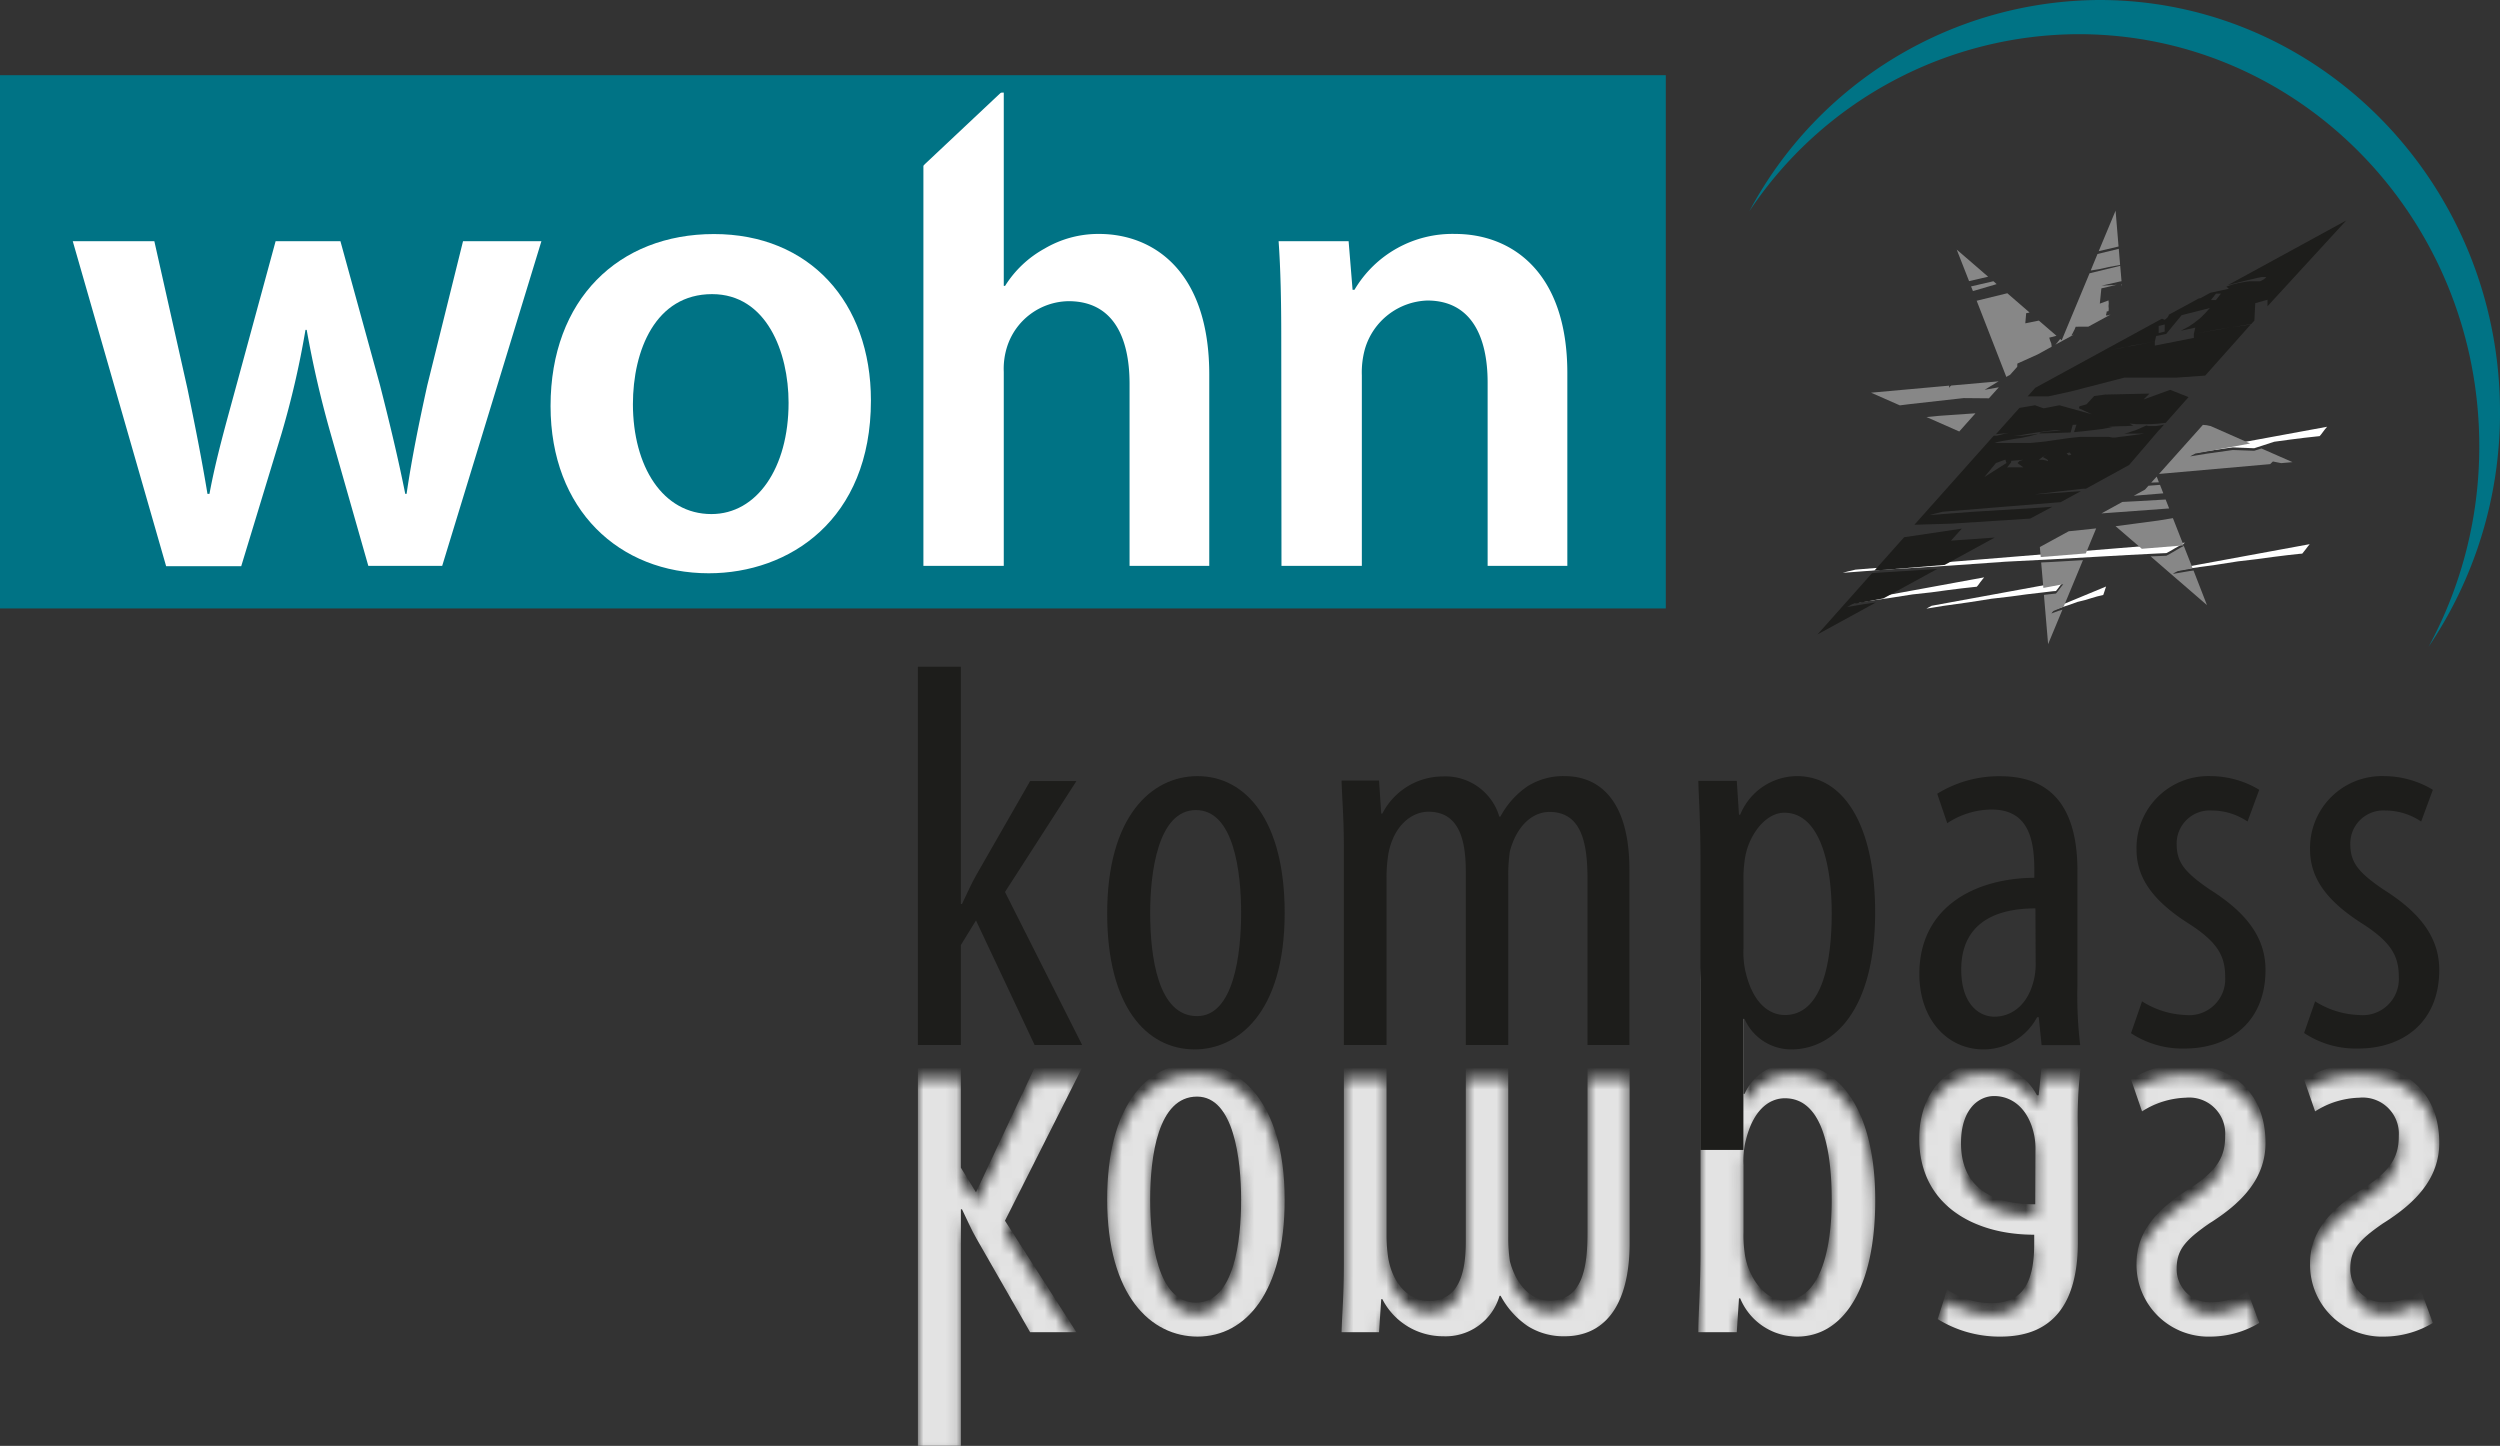 <svg id="Ebene_1" data-name="Ebene 1" xmlns="http://www.w3.org/2000/svg" xmlns:xlink="http://www.w3.org/1999/xlink" viewBox="0 0 226.77 131.15"><rect x="0" y="0" width="226.77" height="131.15" fill="#333333" stroke="none"/><defs><style>.cls-1{fill:url(#Unbenannter_Verlauf_57);}.cls-2{fill:url(#Unbenannter_Verlauf_57-2);}.cls-3{fill:url(#Unbenannter_Verlauf_57-3);}.cls-4{fill:url(#Unbenannter_Verlauf_57-4);}.cls-5{fill:url(#Unbenannter_Verlauf_57-5);}.cls-6{fill:url(#Unbenannter_Verlauf_57-6);}.cls-7{fill:url(#Unbenannter_Verlauf_57-7);}.cls-8{mask:url(#mask);}.cls-9{fill:#e3e3e3;}.cls-10{fill:#1d1d1b;}.cls-11{fill:#007385;}.cls-12{fill:#fff;}.cls-13{fill:#878787;}</style><linearGradient id="Unbenannter_Verlauf_57" x1="90.73" y1="132.15" x2="90.73" y2="97.84" gradientUnits="userSpaceOnUse"><stop offset="0.03" stop-color="#1d1d1b"/><stop offset="0.11" stop-color="#222220"/><stop offset="0.2" stop-color="#313130"/><stop offset="0.3" stop-color="#4a4a49"/><stop offset="0.4" stop-color="#6d6d6c"/><stop offset="0.52" stop-color="#9a9a99"/><stop offset="0.63" stop-color="#d0d0cf"/><stop offset="0.72" stop-color="#fff"/></linearGradient><linearGradient id="Unbenannter_Verlauf_57-2" x1="108.48" y1="122.24" x2="108.48" y2="97.45" xlink:href="#Unbenannter_Verlauf_57"/><linearGradient id="Unbenannter_Verlauf_57-3" x1="134.76" y1="122.24" x2="134.76" y2="97.84" xlink:href="#Unbenannter_Verlauf_57"/><linearGradient id="Unbenannter_Verlauf_57-4" x1="162.07" y1="122.24" x2="162.07" y2="88.32" xlink:href="#Unbenannter_Verlauf_57"/><linearGradient id="Unbenannter_Verlauf_57-5" x1="181.41" y1="122.24" x2="181.41" y2="97.45" xlink:href="#Unbenannter_Verlauf_57"/><linearGradient id="Unbenannter_Verlauf_57-6" x1="199.44" y1="122.24" x2="199.44" y2="97.55" xlink:href="#Unbenannter_Verlauf_57"/><linearGradient id="Unbenannter_Verlauf_57-7" x1="215.08" y1="122.24" x2="215.08" y2="97.55" xlink:href="#Unbenannter_Verlauf_57"/><mask id="mask" x="83.26" y="87.32" width="137.92" height="44.83" maskUnits="userSpaceOnUse"><path class="cls-1" d="M87.16,110.69h.1c.46.94.86,1.88,1.32,2.67l4.86,8.48h4.2l-6.48-10.11,7-13.89H93.85l-5.32,11.31-1.37-2.23V97.84h-3.9v34.31h3.9Z"/><path class="cls-2" d="M104.33,109.84c0,3.67.66,9.32,4.15,9.32s4.1-5.65,4.1-9.32-.66-9.37-4-9.37c-3.54,0-4.25,5.41-4.25,9.37m12.2,0c0,8.38-3.54,12.4-7.9,12.4-4.2,0-8.2-3.67-8.2-12.45,0-8.43,3.54-12.34,7.95-12.34,3.74,0,8.15,3.12,8.15,12.39"/><path class="cls-3" d="M121.9,115.64c0,2.83-.15,4.27-.21,6.2h3.4l.2-3h.1a6.17,6.17,0,0,0,5.52,3.37,5.09,5.09,0,0,0,5.11-3.67h.1a7.77,7.77,0,0,0,2.43,2.73,6.07,6.07,0,0,0,3.39.94c3.3,0,5.88-2.38,5.88-8.48V97.84H144v15c0,3.12-.45,6.14-3.44,6.14-1.62,0-3-1.33-3.6-3.57a14.35,14.35,0,0,1-.15-2.18V97.84h-3.85v15.72c0,2.68-.5,5.45-3.39,5.45-1.57,0-3.19-1.33-3.64-3.86a13.62,13.62,0,0,1-.16-2.08V97.84H121.9Z"/><path class="cls-4" d="M158.15,112.77a10.93,10.93,0,0,0,.1,1.83c.25,2.18,1.82,4.36,3.6,4.36,3.08,0,4.3-4.16,4.3-9.12s-1-9.22-4.25-9.22c-1.07,0-2.84.64-3.6,4.07a7.93,7.93,0,0,0-.15,2Zm-3.9-24.45h3.9v11.9h.1a4.64,4.64,0,0,1,4.25-2.77c3.85,0,7.6,3.57,7.6,12.44,0,7.88-2.84,12.35-7.09,12.35a5.6,5.6,0,0,1-5.16-3.47h-.11l-.2,3.07h-3.49c0-1.68.2-3.82.2-7.49Z"/><path class="cls-5" d="M184.63,105.38a6.28,6.28,0,0,0-.1-1.34c-.46-2.38-1.93-3.62-3.65-3.62-1.36,0-3,1.14-3,4.27,0,5.2,4.7,5.55,6.73,5.55Zm4.1-7.54a37.79,37.79,0,0,0-.25,5.46v10.36c0,5.4-2.13,8.58-7,8.58a10.64,10.64,0,0,1-5.72-1.59l.86-2.68a7.42,7.42,0,0,0,4,1.24c3.09,0,3.9-2.23,3.9-5.45V113c-5.52,0-10.43-2.73-10.43-8.73,0-4.12,2.53-6.84,5.82-6.84a5.51,5.51,0,0,1,4.86,2.92h.15l.26-2.53Z"/><path class="cls-6" d="M194.3,101.81a7.82,7.82,0,0,1,3.95-1.24,3.27,3.27,0,0,1,3.59,3.47c0,1.83-.65,3.08-3.13,4.71-3.19,2-4.91,4.07-4.91,6.84a6.52,6.52,0,0,0,6.73,6.65,8.59,8.59,0,0,0,4.4-1.24l-1.06-2.88a5.79,5.79,0,0,1-3.24,1,3,3,0,0,1-3.19-3c0-1.64.61-2.53,3-4.17,2.83-1.78,5.06-4,5.06-7.28,0-4.81-3.34-7.14-7.34-7.14a8.45,8.45,0,0,0-4.86,1.39Z"/><path class="cls-7" d="M210,101.81a7.82,7.82,0,0,1,4-1.24,3.28,3.28,0,0,1,3.59,3.47c0,1.83-.66,3.08-3.14,4.71-3.19,2-4.91,4.07-4.91,6.84a6.52,6.52,0,0,0,6.73,6.65,8.6,8.6,0,0,0,4.41-1.24l-1.06-2.88a5.84,5.84,0,0,1-3.25,1,3,3,0,0,1-3.18-3c0-1.64.6-2.53,3-4.17,2.84-1.78,5.07-4,5.07-7.28,0-4.81-3.35-7.14-7.35-7.14A8.47,8.47,0,0,0,209,98.94Z"/></mask></defs><title>logo3</title><g class="cls-8"><path class="cls-9" d="M87.16,109.69h.1c.46.94.86,1.88,1.32,2.67l4.86,8.48h4.2l-6.48-10.11,7-13.89H93.85l-5.32,11.31-1.37-2.23V96.84h-3.9v34.31h3.9Z"/><path class="cls-9" d="M104.33,108.84c0,3.67.66,9.32,4.15,9.32s4.1-5.65,4.1-9.32-.66-9.37-4-9.37c-3.54,0-4.25,5.41-4.25,9.37m12.2,0c0,8.38-3.54,12.4-7.9,12.4-4.2,0-8.2-3.67-8.2-12.45,0-8.43,3.54-12.34,7.95-12.34,3.74,0,8.15,3.12,8.15,12.39"/><path class="cls-9" d="M121.9,114.64c0,2.83-.15,4.27-.21,6.2h3.4l.2-3h.1a6.17,6.17,0,0,0,5.52,3.37,5.09,5.09,0,0,0,5.11-3.67h.1a7.77,7.77,0,0,0,2.43,2.73,6.07,6.07,0,0,0,3.39.94c3.3,0,5.88-2.38,5.88-8.48V96.84H144v15c0,3.12-.45,6.14-3.44,6.14-1.62,0-3-1.33-3.6-3.57a14.35,14.35,0,0,1-.15-2.18V96.84h-3.85v15.72c0,2.68-.5,5.45-3.39,5.45-1.57,0-3.19-1.33-3.64-3.86a13.62,13.62,0,0,1-.16-2.08V96.84H121.9Z"/><path class="cls-9" d="M158.15,111.77a10.93,10.93,0,0,0,.1,1.83c.25,2.18,1.82,4.36,3.6,4.36,3.08,0,4.3-4.16,4.3-9.12s-1-9.22-4.25-9.22c-1.07,0-2.84.64-3.6,4.07a7.93,7.93,0,0,0-.15,2Zm-3.9-24.45h3.9v11.9h.1a4.64,4.64,0,0,1,4.25-2.77c3.85,0,7.6,3.57,7.6,12.44,0,7.88-2.84,12.35-7.09,12.35a5.6,5.6,0,0,1-5.16-3.47h-.11l-.2,3.07h-3.49c0-1.68.2-3.82.2-7.49Z"/><path class="cls-9" d="M184.63,104.38a6.28,6.28,0,0,0-.1-1.34c-.46-2.38-1.93-3.62-3.65-3.62-1.36,0-3,1.14-3,4.27,0,5.2,4.7,5.55,6.73,5.55Zm4.1-7.54a37.79,37.79,0,0,0-.25,5.46v10.36c0,5.4-2.13,8.58-7,8.58a10.64,10.64,0,0,1-5.72-1.59l.86-2.68a7.42,7.42,0,0,0,4,1.24c3.09,0,3.9-2.23,3.9-5.45V112c-5.52,0-10.43-2.73-10.43-8.73,0-4.12,2.53-6.84,5.82-6.84a5.51,5.51,0,0,1,4.86,2.92h.15l.26-2.53Z"/><path class="cls-9" d="M194.3,100.81a7.82,7.82,0,0,1,3.95-1.24,3.27,3.27,0,0,1,3.59,3.47c0,1.83-.65,3.08-3.13,4.71-3.19,2-4.91,4.07-4.91,6.84a6.52,6.52,0,0,0,6.73,6.65,8.59,8.59,0,0,0,4.4-1.24l-1.06-2.88a5.79,5.79,0,0,1-3.24,1,3,3,0,0,1-3.19-3c0-1.64.61-2.53,3-4.17,2.83-1.78,5.06-4,5.06-7.28,0-4.81-3.34-7.14-7.34-7.14a8.45,8.45,0,0,0-4.86,1.39Z"/><path class="cls-9" d="M210,100.81a7.82,7.82,0,0,1,4-1.24,3.28,3.28,0,0,1,3.59,3.47c0,1.83-.66,3.08-3.14,4.71-3.19,2-4.91,4.07-4.91,6.84a6.52,6.52,0,0,0,6.73,6.65,8.6,8.6,0,0,0,4.41-1.24l-1.06-2.88a5.84,5.84,0,0,1-3.25,1,3,3,0,0,1-3.18-3c0-1.64.6-2.53,3-4.17,2.84-1.78,5.07-4,5.07-7.28,0-4.81-3.35-7.14-7.35-7.14A8.47,8.47,0,0,0,209,97.94Z"/></g><path class="cls-10" d="M87.16,82h.1c.46-.94.86-1.88,1.32-2.67l4.86-8.48h4.2L91.16,80.91l7,13.88H93.85l-5.32-11.3-1.37,2.23v9.07h-3.9V60.48h3.9Z"/><path class="cls-10" d="M104.33,82.8c0,4,.71,9.37,4.25,9.37,3.34,0,4-5.65,4-9.37s-.66-9.32-4.1-9.32-4.15,5.65-4.15,9.32m12.2,0c0,9.27-4.41,12.39-8.15,12.39-4.41,0-7.95-3.92-7.95-12.34,0-8.78,4-12.45,8.2-12.45,4.36,0,7.9,4,7.9,12.4"/><path class="cls-10" d="M121.9,77c0-2.83-.15-4.27-.21-6.2h3.4l.2,3h.1a6.17,6.17,0,0,1,5.52-3.37A5.09,5.09,0,0,1,136,74.07h.1a7.77,7.77,0,0,1,2.43-2.73,6.07,6.07,0,0,1,3.39-.94c3.3,0,5.88,2.38,5.88,8.48V94.79H144v-15c0-3.12-.45-6.14-3.44-6.14-1.62,0-3,1.33-3.6,3.56a14.59,14.59,0,0,0-.15,2.19V94.79h-3.85V79.08c0-2.68-.5-5.45-3.39-5.45-1.57,0-3.19,1.33-3.64,3.86a13.62,13.62,0,0,0-.16,2.08V94.79H121.9Z"/><path class="cls-10" d="M158.15,86a8,8,0,0,0,.15,2c.76,3.42,2.53,4.07,3.6,4.07,3.24,0,4.25-4.37,4.25-9.22s-1.22-9.13-4.3-9.13c-1.78,0-3.35,2.19-3.6,4.37a10.93,10.93,0,0,0-.1,1.83Zm-3.9-7.69c0-3.67-.15-5.8-.2-7.48h3.49l.2,3.07h.11A5.6,5.6,0,0,1,163,70.4c4.25,0,7.09,4.46,7.09,12.35,0,8.87-3.75,12.44-7.6,12.44a4.64,4.64,0,0,1-4.25-2.77h-.1v11.89h-3.9Z"/><path class="cls-10" d="M184.63,82.4c-2,0-6.73.35-6.73,5.55,0,3.13,1.62,4.27,3,4.27,1.72,0,3.19-1.24,3.65-3.62a6.28,6.28,0,0,0,.1-1.34Zm.56,12.4-.26-2.53h-.15a5.51,5.51,0,0,1-4.86,2.92c-3.29,0-5.82-2.73-5.82-6.84,0-6,4.91-8.68,10.43-8.73v-.74c0-3.22-.81-5.45-3.9-5.45a7.42,7.42,0,0,0-4,1.24L175.72,72a10.64,10.64,0,0,1,5.72-1.59c4.91,0,7,3.17,7,8.58V89.34a37.79,37.79,0,0,0,.25,5.46Z"/><path class="cls-10" d="M194.3,90.83a7.92,7.92,0,0,0,3.95,1.24,3.27,3.27,0,0,0,3.59-3.47c0-1.84-.65-3.08-3.13-4.71-3.19-2-4.91-4.07-4.91-6.84a6.52,6.52,0,0,1,6.73-6.65,8.59,8.59,0,0,1,4.4,1.24l-1.06,2.88a5.79,5.79,0,0,0-3.24-1,3,3,0,0,0-3.19,3c0,1.63.61,2.53,3,4.16,2.83,1.79,5.06,4,5.06,7.29,0,4.81-3.34,7.14-7.34,7.14a8.45,8.45,0,0,1-4.86-1.39Z"/><path class="cls-10" d="M210,90.83a7.92,7.92,0,0,0,4,1.24,3.28,3.28,0,0,0,3.59-3.47c0-1.84-.66-3.08-3.14-4.71-3.19-2-4.91-4.07-4.91-6.84a6.52,6.52,0,0,1,6.73-6.65,8.6,8.6,0,0,1,4.41,1.24l-1.06,2.88a5.84,5.84,0,0,0-3.25-1,3,3,0,0,0-3.18,3c0,1.63.6,2.53,3,4.16,2.84,1.79,5.07,4,5.07,7.29,0,4.81-3.35,7.14-7.35,7.14A8.47,8.47,0,0,1,209,93.7Z"/><rect class="cls-11" y="6.82" width="151.1" height="48.37"/><path class="cls-12" d="M14,21.88l3,13.36c.65,3.15,1.29,6.35,1.82,9.56H19c.59-3.21,1.53-6.47,2.35-9.5L25,21.88h5.88l3.59,13.06c.88,3.45,1.65,6.65,2.29,9.86h.12c.47-3.21,1.12-6.41,1.88-9.86L42,21.88h7.11l-9,29.45h-6.7L30,39.36a94.18,94.18,0,0,1-2.18-9.44h-.11a80.9,80.9,0,0,1-2.18,9.44l-3.65,12H15.07L6.6,21.88Z"/><path class="cls-12" d="M57.41,36.63c0,5.69,2.71,10,7.12,10,4.12,0,7-4.17,7-10.1,0-4.59-2-9.85-6.94-9.85-5.12,0-7.18,5.08-7.18,10M79,36.33C79,47.16,71.59,52,64.29,52c-8.11,0-14.35-5.74-14.35-15.17,0-9.68,6.18-15.6,14.82-15.6S79,27.38,79,36.33"/><path class="cls-12" d="M83.76,8.4h7.29V25.93h.12a9.78,9.78,0,0,1,3.58-3.38,9.6,9.6,0,0,1,4.94-1.33c4.89,0,10,3.32,10,12.75V51.33h-7.23V34.82c0-4.29-1.53-7.5-5.53-7.5a5.94,5.94,0,0,0-5.59,4.17,6.59,6.59,0,0,0-.29,2.24v17.6H83.76Z"/><path class="cls-12" d="M116.22,30.65c0-3.39-.06-6.23-.24-8.77h6.35l.36,4.41h.17A10.31,10.31,0,0,1,132,21.22c5,0,10.17,3.32,10.17,12.63V51.33h-7.23V34.7c0-4.23-1.53-7.44-5.47-7.44a6.11,6.11,0,0,0-5.65,4.36,7.92,7.92,0,0,0-.29,2.42V51.33h-7.29Z"/><polyline class="cls-11" points="92.27 7.01 82.71 16 81.34 7.3"/><polygon class="cls-12" points="196.51 50.17 195.82 50.2 193.09 50.34 189.89 50.52 186.21 50.73 181.92 50.95 176.83 51.31 170.97 51.67 167.15 51.96 167.62 51.83 168.31 51.67 198.2 49.23 197.75 49.47 197.29 49.73 196.83 50 196.51 50.17"/><polygon class="cls-12" points="186.49 53.61 186.21 53.63 185.12 53.76 183.84 53.91 182.37 54.11 180.65 54.31 178.62 54.63 176.27 54.96 174.74 55.21 174.93 55.1 175.21 54.95 187.16 52.76 186.98 52.97 186.8 53.21 186.62 53.45 186.49 53.61"/><polygon class="cls-12" points="210.41 39.56 210.13 39.59 209.04 39.71 207.76 39.87 206.29 40.07 204.47 40.66 202.53 40.58 200.19 40.91 198.66 41.17 198.85 41.05 199.13 40.91 211.09 38.71 210.9 38.93 210.72 39.17 210.54 39.41 210.41 39.56"/><polygon class="cls-12" points="179.31 53.22 179.03 53.25 177.94 53.37 176.66 53.53 175.19 53.73 173.47 53.92 171.43 54.24 169.09 54.57 167.56 54.83 167.75 54.71 168.03 54.56 179.98 52.37 179.8 52.59 179.62 52.82 179.44 53.07 179.31 53.22"/><polygon class="cls-12" points="208.83 50.22 208.56 50.24 207.47 50.36 206.18 50.52 204.71 50.72 203 50.92 200.96 51.24 198.61 51.56 197.09 51.82 197.28 51.7 197.55 51.56 209.51 49.36 209.33 49.58 209.15 49.82 208.96 50.06 208.83 50.22"/><polygon class="cls-12" points="190.78 53.97 190.66 54 190.23 54.1 189.72 54.25 189.13 54.43 188.44 54.6 187.63 54.89 186.69 55.19 186.08 55.41 186.15 55.31 186.26 55.18 191.04 53.2 190.97 53.4 190.9 53.62 190.83 53.83 190.78 53.97"/><polygon class="cls-13" points="194.06 45.45 192.51 45.53 190.62 46.57 191.44 46.51 196.76 46.12 196.44 45.31 194.06 45.45"/><polygon class="cls-13" points="194.88 44.06 194.57 44.41 193.55 44.97 196.23 44.75 195.93 43.98 194.88 44.06"/><polygon class="cls-13" points="190.14 47.93 188.27 48.13 187.65 48.19 185.03 49.62 185.11 50.53 189.2 50.2 190.14 47.93"/><polygon class="cls-13" points="195.13 43.78 195.27 43.77 195.83 43.75 195.63 43.23 195.13 43.78"/><polygon class="cls-13" points="197.1 47 195.76 47.22 193.65 47.5 191.9 47.73 194.28 49.78 198.07 49.47 197.1 47"/><polygon class="cls-13" points="198.61 51.8 197.09 52.06 197.27 51.94 197.55 51.8 198.89 51.55 198.09 49.52 197.75 49.7 197.29 49.97 196.83 50.24 196.51 50.41 195.82 50.44 195.08 50.47 200.19 54.89 198.97 51.75 198.61 51.8"/><polygon class="cls-13" points="186.69 55.42 186.08 55.65 186.15 55.55 186.26 55.42 187.19 55.03 188.94 50.81 186.21 50.97 185.15 51.02 185.35 53.33 187.16 52.99 186.98 53.21 186.8 53.45 186.62 53.69 186.49 53.84 186.21 53.87 185.4 53.96 185.78 58.43 187.08 55.3 186.69 55.42"/><path class="cls-11" d="M226.77,37.37C226.77,16.73,210.49,0,190.42,0a36.18,36.18,0,0,0-31.74,19.16A36,36,0,0,1,188.54,3.1c20.08,0,36.35,16.73,36.35,37.37a38,38,0,0,1-4.6,18.2,37.89,37.89,0,0,0,6.48-21.3"/><polygon class="cls-13" points="199.13 41.14 204.11 40.23 200.53 38.65 200.48 38.64 200.16 38.57 199.82 38.54 195.84 42.99 205.92 42.1 206.17 41.86 206.92 42.01 207.95 41.92 205.13 40.68 204.47 40.89 202.54 40.82 200.19 41.15 198.66 41.4 198.85 41.29 199.13 41.14"/><polygon class="cls-13" points="181.99 34.19 182.16 34.09 182.32 34.01 182.98 33.27 182.99 32.98 184.85 32.14 186.1 31.45 186.1 31.39 186.07 31.17 185.97 30.91 185.88 30.63 186.54 30.46 184.94 29.08 183.71 29.33 183.79 28.41 184.1 28.35 182.08 26.6 179.3 27.28 181.99 34.19"/><polygon class="cls-13" points="189.65 24.52 189.69 24.53 190.38 24.42 191.27 24.22 192.23 24.05 192.31 24.03 192.19 22.57 190.26 23.04 189.65 24.52"/><polygon class="cls-13" points="192.42 25.79 192.47 25.96 192.46 25.78 192.42 25.79"/><polygon class="cls-13" points="187.01 30.87 186.88 30.75 186.84 30.79 186.56 31.14 186.43 31.27 188.14 30.34 188.06 30.37 187.89 30.43 187.99 30.26 188.08 30.08 188.18 29.89 188.28 29.64 188.69 29.63 189.14 29.63 189.43 29.63 191.45 28.53 191.06 28.64 191.06 28.6 191.06 28.57 191.03 28.54 191.08 28.39 191.09 28.26 191.17 28.24 191.22 28.23 191.26 28.22 191.28 28 191.26 27.78 191.28 27.53 191.26 27.25 190.47 27.54 190.61 26.16 192.01 25.83 191.7 25.86 190.63 25.91 192.22 25.55 192.44 25.51 192.32 24.11 189.54 24.79 187.01 30.87"/><polygon class="cls-13" points="178.79 25.98 178.96 26.4 179.18 26.34 180.85 25.85 181.11 25.77 180.82 25.51 178.79 25.98"/><polygon class="cls-13" points="180.34 25.1 177.49 22.64 178.61 25.5 180.34 25.1"/><polygon class="cls-13" points="192.17 22.36 191.9 19.11 190.37 22.78 192.17 22.36"/><polygon class="cls-13" points="178.32 37.55 175.88 37.72 174.75 37.83 177.72 39.14 179.19 37.49 178.32 37.55"/><polygon class="cls-13" points="173.28 36.65 178.12 36.11 180.41 36.13 181.31 35.13 180.02 35.36 181.12 34.69 181.3 34.59 177 34.97 176.98 34.98 176.86 35.08 176.8 35.18 176.79 35.1 176.81 34.98 169.72 35.62 172.33 36.77 173.28 36.65"/><polygon class="cls-10" points="185.37 37.04 184.59 36.76 183.18 37 181.04 39.39 181.11 39.38 182.2 39.27 181.8 39.35 181.33 39.48 181.25 39.5 181.18 39.53 181.18 39.56 181.21 39.57 181.27 39.6 181.37 39.63 181.57 39.62 181.81 39.63 182.54 39.57 183.28 39.47 183.99 39.35 184.7 39.24 185.37 39.14 185.97 39.07 186.25 39.04 186.53 39.02 186.77 39.03 186.97 39.04 186.31 39.1 185.65 39.15 185.36 39.19 185.15 39.21 185.08 39.23 185.01 39.26 185 39.29 184.99 39.32 185.75 39.3 186.47 39.28 187.16 39.25 187.82 39.23 188.01 38.54 188.35 38.52 188.13 39.2 188.94 39.12 189.75 39.03 190.63 38.92 191.59 38.75 191.22 38.72 191.84 38.68 192.36 38.66 192.88 38.65 193.51 38.61 193.17 38.42 193.84 38.48 194.49 38.48 195.14 38.47 195.77 38.43 196.4 38.36 196.45 38.35 198.52 36.02 196.85 35.36 194.43 36.24 194.98 35.7 190.95 35.79 189.96 35.92 189.27 36.67 188.62 36.86 188.57 37.03 189.75 37.58 186.8 36.76 185.37 37.04"/><path class="cls-10" d="M181.05,42l.85-.31L182,42l-2,1.27Zm1.19.17.09-.11.1-.13,0-.13,1.53-.13-.28,0-.26.07-.22.07L183,42l.53.39h-.65l-.66,0-.9.07.24,0,.18,0,.18,0,.16-.08Zm2.95-.65.11-.08h0l.35-.21h0l.19-.11-.2.12-.2.13-.13.09.19.11.19.1.08.09,0,.07h0l0,0-.23-.07-.23-.05-.2,0h-.17Zm2.54-.48.16.2-.26.07-.16-.2Zm-3.57,6,2-1.07-1.43.1-5.87.36-3.82.29.48-.13.69-.17,10.71-.87,1.84-1-4.34.31.09,0,.47-.07,2-.24,2-.22.23,0,3.92-2.15L195.85,39l-.11,0,.13,0,.43-.49h0l-.4.09-.38.05h-.41l-.2,0-.23-.05-.38.17-.53.23-.33.11-.34.12-.4.1-.42,0h1.26l.31,0h.27l.24,0,.16,0-.92.13-.88.12-.46.05-.39.06h-.65l.38,0-.3-.06-.3,0-.3,0-.31,0h-1.12l-.59,0-.6.06-.6.07-.6.09-.64.09-.67.1-.66.07-.74.07-.73,0-.79,0h-.86l-.88,0,.33-.1.47-.09.49-.08.54-.1.57-.08.57-.12.25-.05.29-.08.26-.07.22-.07-.78.1-.66.08-.59,0-.49,0-.75,0-.57,0h-.21l-7.2,8.08L177,47.5Z"/><polygon class="cls-10" points="169.09 54.8 167.56 55.06 167.75 54.95 168.02 54.8 170.84 54.28 175.72 51.61 170.97 51.91 169.81 51.99 164.86 57.55 170.16 54.65 169.09 54.8"/><path class="cls-10" d="M201,27.22l-.45,0,.46-.59.45,0Zm-4.65,2.86-.54.13v-.64l.55-.14Zm6.37-4.38,1.12-.28.5-.11.45-.11.38-.07.24,0,.08,0h.08l0,0v0l-.05.06-.09.08-.12.09-.18.1-.12.05-.25,0-.29,0-.41,0-.45.06-.54.1-.54.13-.58.2.22.19-1.68.37-.92.5h0l-.1,0-2.75,1.49,0,.07-.13.2-.23.19-.26-.1-11.49,6.27-.69.78h1.86l2.1-.46,4.83-1.25,4.77,0,2.55-.18,4.14-4.65-.57.1-1.24.18-3.36.58,0,.37-3.54.7,0-.37-2.65.5-.35.08-1,.17,1.34-.25.66-.15,1-.17,1-.18.12-.5.91-.19,1.4-1.7,2.56-.65-.45.5-.45.44-.51.4-.5.34-.57.3-.15.08,1.31-.28-.13.56,2.38-.43,1-.15,1.83-.31.28-.31.08-1.58,1.11-.31,0,.59L212.82,20l-10.75,5.87Z"/><polygon class="cls-10" points="180.94 48.76 176.97 49.04 177.95 47.95 172.72 48.73 170.02 51.76 176.4 51.24 180.94 48.76"/></svg>
